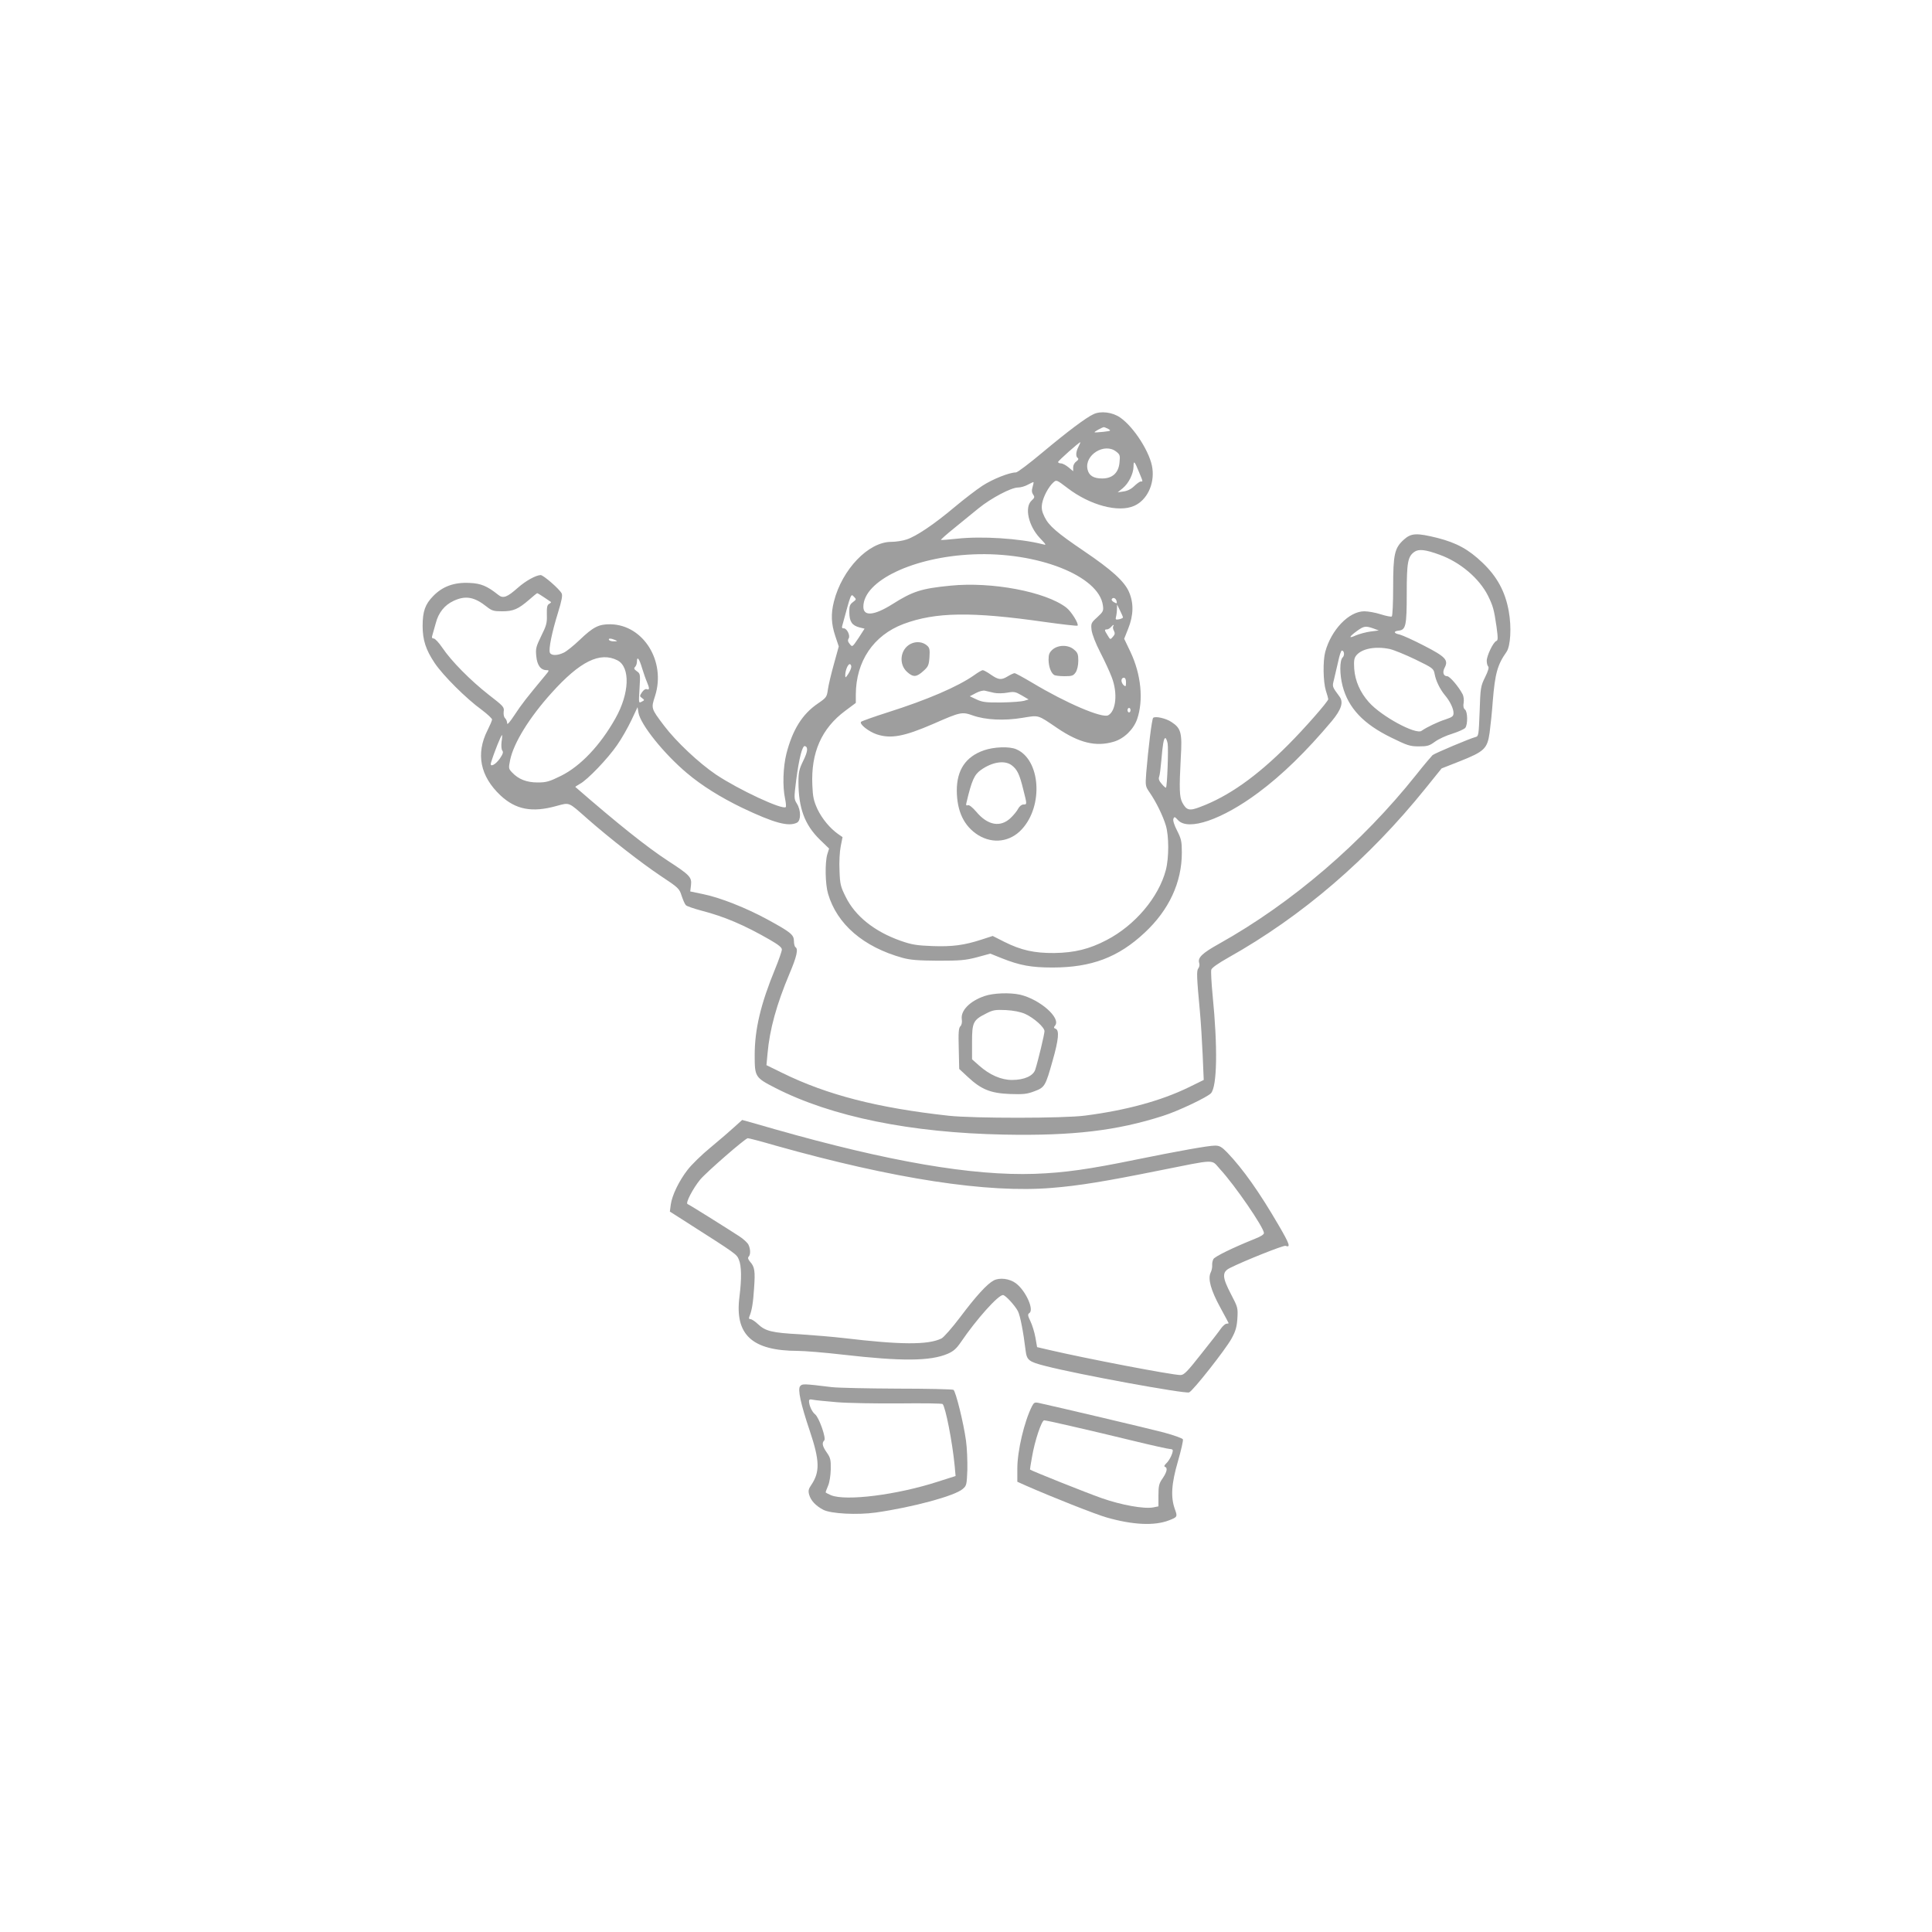 <?xml version="1.0" standalone="no"?>
<!DOCTYPE svg PUBLIC "-//W3C//DTD SVG 20010904//EN"
 "http://www.w3.org/TR/2001/REC-SVG-20010904/DTD/svg10.dtd">
<svg version="1.0" xmlns="http://www.w3.org/2000/svg"
 width="1280pt" height="1280pt" viewBox="0 0 1280 1280"
 preserveAspectRatio="xMidYMid meet">
<g transform="translate(0,1280) scale(0.1,-0.1)"
fill="#9e9e9e" stroke="none">
<path d="M7245 10056 c-49 -22 -175 -117 -340 -255 -86 -72 -164 -131 -174
-131 -44 0 -154 -44 -222 -88 -41 -27 -123 -90 -184 -141 -134 -113 -254 -194
-318 -215 -26 -9 -73 -16 -103 -16 -150 0 -325 -182 -379 -395 -21 -83 -18
-148 9 -229 l23 -69 -32 -116 c-18 -64 -36 -140 -40 -169 -7 -50 -10 -54 -65
-92 -104 -70 -169 -174 -210 -334 -22 -89 -26 -215 -9 -296 6 -28 8 -54 5 -57
-21 -21 -314 116 -462 215 -114 77 -265 219 -345 325 -86 114 -86 113 -59 196
73 229 -77 471 -295 475 -78 1 -114 -17 -205 -104 -40 -38 -87 -76 -105 -84
-43 -21 -84 -20 -92 0 -9 24 13 133 53 262 26 84 32 117 25 131 -16 30 -121
121 -139 121 -32 -1 -99 -38 -151 -84 -72 -64 -98 -73 -130 -47 -74 59 -115
76 -191 79 -101 5 -178 -23 -240 -87 -53 -54 -70 -101 -70 -198 0 -93 21 -158
80 -246 55 -82 208 -235 313 -311 37 -28 67 -56 67 -63 0 -7 -14 -39 -30 -71
-79 -156 -49 -305 86 -432 101 -94 209 -115 370 -70 90 24 77 29 204 -83 149
-131 361 -296 487 -380 118 -78 124 -84 139 -132 9 -27 21 -55 28 -62 6 -7 54
-23 106 -37 150 -39 280 -94 452 -193 55 -32 78 -50 78 -64 0 -11 -20 -68 -44
-127 -96 -233 -136 -401 -136 -573 0 -144 3 -148 137 -217 374 -191 897 -297
1515 -309 455 -9 748 26 1053 124 99 31 294 124 318 150 41 46 45 304 11 648
-8 83 -12 159 -9 170 3 13 45 42 112 80 490 275 931 654 1310 1125 l104 129
122 48 c161 64 181 83 196 188 6 44 16 138 21 210 15 183 31 241 91 326 27 39
34 164 15 269 -23 130 -77 229 -173 321 -94 90 -172 132 -299 165 -138 34
-174 33 -223 -11 -62 -56 -71 -97 -71 -316 0 -103 -4 -190 -9 -193 -5 -4 -38
3 -73 14 -34 11 -83 20 -109 20 -102 0 -219 -122 -259 -269 -16 -61 -14 -196
4 -256 9 -27 16 -53 16 -57 0 -15 -157 -194 -265 -302 -209 -210 -396 -342
-583 -412 -72 -28 -91 -23 -119 29 -19 37 -21 89 -10 297 10 164 2 195 -61
236 -36 25 -109 41 -122 28 -9 -9 -33 -208 -46 -365 -6 -85 -6 -88 23 -130 43
-62 88 -155 107 -218 21 -70 21 -215 0 -295 -47 -180 -204 -367 -394 -465
-113 -59 -211 -83 -345 -85 -132 -1 -219 18 -331 74 l-77 39 -74 -24 c-114
-37 -193 -48 -326 -43 -103 4 -136 9 -210 35 -173 61 -301 163 -364 291 -34
68 -38 84 -41 174 -3 55 1 127 8 161 l12 61 -29 20 c-55 39 -106 101 -137 165
-25 55 -31 81 -34 159 -10 215 61 376 217 492 l71 53 0 56 c1 220 117 392 316
467 212 79 450 83 938 13 115 -16 211 -27 215 -24 10 11 -41 94 -75 120 -137
105 -493 172 -765 145 -195 -19 -251 -37 -387 -123 -121 -76 -192 -82 -192
-17 0 172 331 330 725 347 428 19 836 -142 862 -338 5 -36 2 -42 -37 -78 -41
-37 -43 -41 -38 -86 4 -28 26 -86 58 -148 29 -56 63 -130 76 -165 40 -104 28
-223 -24 -251 -40 -21 -279 81 -502 215 -59 35 -112 64 -118 64 -6 0 -26 -9
-44 -20 -44 -27 -62 -25 -113 10 -24 17 -48 30 -54 30 -6 0 -32 -15 -58 -34
-107 -75 -308 -162 -573 -246 -91 -29 -169 -57 -175 -62 -14 -14 48 -64 103
-83 94 -31 181 -15 375 69 182 80 190 81 262 56 84 -30 208 -36 328 -16 112
18 98 23 232 -68 146 -99 257 -125 374 -90 68 20 131 81 155 150 43 126 26
296 -44 444 l-42 88 27 68 c35 88 37 168 5 242 -30 70 -115 147 -300 272 -177
120 -232 167 -260 226 -17 35 -21 55 -16 87 8 46 42 111 75 141 20 18 21 18
93 -37 150 -115 339 -165 443 -118 83 37 134 141 120 247 -12 102 -122 275
-214 338 -50 35 -128 45 -176 22z m98 -98 c20 -12 17 -13 -33 -19 -30 -3 -57
-5 -58 -3 -5 3 50 33 61 34 5 0 18 -6 30 -12z m-198 -118 c-18 -34 -19 -66 -4
-75 6 -5 3 -13 -10 -22 -12 -8 -21 -25 -21 -39 l0 -26 -31 26 c-17 14 -39 26
-50 26 -10 0 -19 4 -19 9 0 8 139 131 147 131 2 0 -3 -13 -12 -30z m250 -32
c25 -19 27 -26 22 -72 -6 -69 -47 -106 -115 -106 -57 0 -88 19 -97 61 -21 95
113 178 190 117z m151 -135 c28 -68 27 -63 12 -63 -7 0 -26 -14 -43 -30 -20
-20 -46 -33 -71 -36 l-39 -6 34 28 c39 32 70 95 71 143 0 43 7 36 36 -36z
m-705 -100 c-7 -23 -5 -37 4 -50 11 -15 10 -21 -11 -40 -47 -44 -21 -165 54
-246 47 -50 47 -50 17 -42 -151 38 -402 54 -564 36 -57 -6 -106 -10 -107 -8
-2 2 37 37 88 78 50 41 123 100 162 132 83 67 215 137 260 137 17 0 47 8 66
19 19 10 36 18 37 17 2 -1 -1 -16 -6 -33z m2696 -448 c137 -49 264 -157 322
-273 33 -68 39 -89 56 -205 10 -75 10 -90 -2 -94 -20 -8 -63 -97 -63 -131 0
-15 4 -32 10 -38 6 -6 -1 -31 -21 -71 -29 -59 -31 -69 -36 -227 -6 -156 -7
-164 -27 -169 -34 -8 -269 -107 -285 -120 -7 -7 -57 -65 -109 -131 -359 -451
-823 -849 -1304 -1118 -115 -64 -144 -93 -133 -128 4 -12 1 -27 -6 -36 -12
-15 -11 -55 11 -289 6 -66 14 -194 18 -285 l7 -165 -100 -49 c-183 -89 -414
-152 -685 -187 -141 -19 -740 -19 -905 -1 -472 52 -806 138 -1103 284 l-104
51 7 76 c14 161 60 327 146 531 48 113 59 163 39 175 -5 3 -10 21 -10 40 0 42
-21 59 -175 143 -141 77 -316 146 -426 168 l-86 18 5 42 c6 52 -8 67 -153 161
-139 91 -330 243 -613 489 -2 1 11 10 29 20 49 25 186 168 247 257 30 42 72
117 95 165 l41 87 6 -37 c14 -79 168 -271 320 -399 99 -84 223 -161 365 -230
214 -102 310 -128 366 -99 26 15 26 82 -1 125 -20 32 -20 36 -5 157 19 145 41
231 58 225 22 -7 19 -36 -12 -99 -26 -53 -31 -74 -31 -138 0 -173 41 -284 141
-382 l62 -60 -12 -38 c-16 -55 -14 -197 5 -261 59 -202 234 -353 494 -425 51
-14 102 -18 235 -19 146 0 182 3 258 23 l88 24 77 -31 c119 -47 193 -61 335
-61 258 0 436 67 611 231 161 150 246 333 246 530 0 75 -4 91 -31 145 -20 38
-29 69 -25 79 6 16 9 15 31 -9 68 -73 292 4 531 182 159 118 317 272 487 474
63 76 79 124 53 161 -52 71 -50 66 -38 115 6 26 19 80 28 120 8 39 19 72 24
72 16 0 20 -32 5 -46 -20 -20 -20 -112 0 -189 38 -146 138 -252 323 -342 106
-52 123 -58 182 -58 57 0 70 4 107 31 23 17 74 41 115 53 40 13 79 30 86 39
17 22 16 107 -2 121 -10 8 -13 23 -9 45 3 18 0 44 -7 57 -27 51 -85 119 -102
119 -25 0 -33 26 -17 56 27 51 6 73 -136 146 -71 37 -145 70 -162 74 -40 8
-43 22 -6 26 47 5 53 33 53 246 0 207 7 245 51 276 29 20 73 15 166 -19z
m-5933 -282 c23 -15 43 -29 46 -31 3 -2 -3 -8 -12 -13 -13 -7 -16 -22 -15 -72
2 -54 -3 -72 -37 -140 -35 -72 -38 -84 -33 -135 6 -61 30 -92 69 -92 18 0 17
-3 -9 -34 -127 -153 -156 -190 -202 -260 -33 -50 -51 -71 -51 -58 0 11 -6 27
-14 34 -8 8 -11 26 -9 44 5 29 -2 36 -99 111 -120 94 -247 222 -307 311 -23
34 -49 62 -58 62 -11 0 -14 6 -8 23 3 12 13 47 22 78 18 70 58 120 118 148 79
37 137 27 219 -38 34 -27 46 -31 103 -31 74 0 106 14 178 76 27 24 52 44 54
44 3 0 23 -12 45 -27z m2047 -32 c-21 -16 -25 -27 -24 -70 1 -60 18 -85 68
-98 l33 -8 -40 -62 c-41 -61 -41 -61 -58 -40 -13 16 -15 25 -7 38 12 20 -15
71 -36 66 -6 -1 -10 5 -8 13 61 225 58 218 79 196 16 -16 16 -18 -7 -35z
m1747 5 c3 -15 1 -16 -17 -6 -12 6 -19 16 -15 21 9 15 28 5 32 -15z m42 -107
c0 -3 -12 -9 -26 -12 -22 -4 -25 -2 -20 17 3 11 6 35 6 51 l1 30 19 -39 c11
-22 20 -43 20 -47z m-65 -59 c-3 -5 -1 -19 5 -29 8 -16 7 -25 -7 -40 -17 -20
-17 -20 -35 10 -22 35 -22 39 -4 39 7 0 19 7 26 15 14 17 25 20 15 5z m1725
-14 l35 -13 -55 -7 c-30 -4 -74 -16 -98 -26 -50 -23 -46 -10 10 31 45 32 56
33 108 15z m-5025 -76 c18 -8 17 -9 -7 -9 -15 -1 -30 4 -33 9 -7 12 12 12 40
0z m5133 -60 c26 -6 103 -37 169 -69 117 -57 121 -60 128 -97 8 -45 35 -100
68 -140 34 -40 57 -89 57 -118 0 -21 -8 -27 -52 -42 -51 -16 -126 -52 -160
-76 -38 -27 -266 96 -349 190 -58 65 -91 141 -97 221 -3 54 -1 70 14 89 37 45
126 62 222 42z m-5117 -75 c86 -45 80 -219 -14 -385 -100 -178 -231 -316 -360
-380 -77 -38 -97 -44 -155 -44 -73 0 -127 21 -170 67 -23 24 -23 28 -12 83 24
113 127 280 274 443 189 210 321 275 437 216z m163 -52 c10 -32 24 -73 32 -91
18 -42 18 -56 -1 -48 -9 3 -21 -5 -32 -21 -16 -24 -16 -26 1 -38 17 -13 17
-14 -3 -24 -20 -11 -20 -10 -14 87 6 96 5 99 -18 115 -18 13 -21 19 -11 29 7
7 12 23 12 36 0 38 16 17 34 -45z m1386 10 c0 -10 -9 -31 -20 -48 -18 -27 -20
-28 -20 -8 0 30 17 73 30 73 5 0 10 -8 10 -17z m1820 -104 c0 -27 -2 -30 -15
-19 -8 7 -15 21 -15 31 0 11 7 19 15 19 10 0 15 -10 15 -31z m-875 -69 c23 -5
61 -4 89 1 44 8 54 6 95 -18 l46 -27 -30 -9 c-17 -5 -84 -10 -150 -11 -102 -1
-127 2 -165 20 l-45 21 40 21 c22 12 49 19 60 16 11 -3 38 -9 60 -14z m905
-115 c0 -8 -4 -15 -10 -15 -5 0 -10 7 -10 15 0 8 5 15 10 15 6 0 10 -7 10 -15z
m-4167 -210 c-3 -26 -1 -50 5 -58 8 -9 4 -23 -16 -52 -29 -42 -69 -62 -59 -28
22 72 67 183 73 183 2 0 1 -20 -3 -45z m4413 -11 c6 -35 -3 -284 -11 -292 -2
-3 -15 8 -28 24 -18 20 -23 34 -17 49 4 11 10 58 14 105 9 109 16 150 27 150
4 0 11 -16 15 -36z"/>
<path d="M6523 6201 c-97 -33 -159 -96 -151 -153 3 -20 0 -38 -9 -47 -12 -11
-14 -42 -11 -149 l3 -134 57 -53 c89 -83 151 -108 278 -113 90 -3 113 -1 163
18 69 26 73 33 121 203 40 140 45 201 20 211 -13 5 -14 9 -4 21 41 50 -100
174 -232 205 -68 15 -177 11 -235 -9z m268 -118 c58 -26 129 -89 129 -115 0
-19 -42 -195 -61 -254 -13 -42 -73 -69 -154 -69 -72 0 -148 33 -219 96 l-46
41 0 113 c0 131 7 147 93 190 46 24 61 26 132 23 52 -3 96 -12 126 -25z"/>
<path d="M6033 8534 c-69 -35 -81 -134 -23 -186 40 -36 62 -35 107 6 33 29 37
39 41 92 3 49 1 62 -15 76 -28 26 -73 31 -110 12z"/>
<path d="M6974 8497 c-22 -20 -27 -32 -27 -69 1 -46 16 -86 37 -100 6 -4 37
-8 68 -8 51 0 59 3 75 26 10 16 17 46 17 77 0 42 -4 53 -28 73 -37 33 -104 33
-142 1z"/>
<path d="M6519 7829 c-121 -42 -180 -130 -180 -267 1 -138 48 -236 142 -295
98 -60 212 -45 289 39 145 157 123 462 -37 530 -45 20 -148 16 -214 -7z m185
-100 c36 -28 51 -60 75 -158 26 -102 26 -101 1 -101 -11 0 -26 -12 -34 -27 -8
-16 -30 -43 -49 -61 -68 -66 -153 -51 -229 40 -26 30 -47 47 -56 43 -11 -4
-13 1 -9 17 35 148 52 186 96 217 76 54 159 66 205 30z"/>
<path d="M4865 5333 c-27 -25 -98 -86 -157 -135 -60 -49 -128 -116 -153 -149
-56 -72 -103 -169 -111 -230 l-6 -46 116 -74 c326 -208 326 -208 341 -244 18
-41 19 -127 4 -247 -32 -251 83 -357 386 -358 44 0 179 -11 300 -25 392 -45
580 -43 694 6 37 16 58 34 87 77 105 154 247 312 279 312 16 0 80 -70 99 -107
15 -29 36 -137 51 -261 8 -64 21 -74 131 -102 216 -56 922 -185 952 -175 24 8
240 282 281 356 27 49 35 76 39 134 4 70 3 74 -42 160 -59 113 -61 147 -8 174
93 47 356 152 369 147 36 -14 27 12 -46 137 -128 220 -236 372 -339 480 -38
39 -52 47 -82 47 -45 0 -239 -35 -525 -93 -311 -64 -475 -87 -670 -94 -414
-14 -967 81 -1723 296 -117 34 -213 61 -215 61 -1 -1 -24 -22 -52 -47z m274
-123 c786 -221 1405 -316 1831 -280 175 14 348 42 705 114 392 78 347 77 408
10 98 -106 288 -383 291 -423 1 -9 -22 -24 -59 -38 -151 -61 -267 -118 -276
-135 -6 -11 -9 -29 -8 -41 1 -12 -3 -34 -10 -48 -20 -41 1 -117 64 -232 30
-55 55 -102 55 -103 0 -2 -6 -4 -14 -4 -8 0 -25 -15 -37 -32 -12 -18 -72 -95
-132 -170 -92 -117 -113 -138 -136 -138 -56 0 -630 110 -873 167 l-77 18 -11
63 c-6 35 -21 83 -33 108 -18 37 -19 47 -8 54 35 21 -24 151 -90 199 -41 30
-106 38 -145 18 -45 -24 -117 -103 -223 -244 -53 -70 -109 -134 -124 -141 -89
-43 -269 -42 -647 3 -69 8 -199 19 -290 25 -187 10 -229 21 -278 67 -19 18
-41 33 -49 33 -11 0 -13 6 -8 18 16 38 25 91 31 188 8 114 4 140 -26 174 -14
16 -17 27 -10 34 13 13 13 49 -1 79 -6 13 -34 39 -62 57 -91 59 -332 210 -342
213 -15 6 37 105 84 162 41 49 298 273 315 274 5 1 89 -21 185 -49z"/>
<path d="M5301 3616 c-17 -20 3 -115 64 -296 66 -197 68 -272 10 -358 -19 -27
-21 -40 -14 -65 11 -39 44 -74 94 -100 51 -26 225 -35 347 -18 245 35 523 110
576 156 26 22 27 28 31 127 1 56 -2 144 -9 193 -16 118 -68 327 -83 337 -7 4
-174 8 -372 8 -198 1 -394 5 -435 10 -189 23 -195 23 -209 6z m244 -106 c72
-6 257 -9 412 -8 154 2 284 0 288 -4 19 -18 65 -253 80 -410 l6 -67 -113 -36
c-273 -89 -614 -132 -713 -91 -19 8 -35 17 -35 19 0 3 7 22 16 43 10 22 17 69
18 110 1 62 -2 76 -26 110 -30 43 -34 64 -17 81 14 14 -35 153 -61 173 -20 15
-40 59 -40 87 0 12 7 14 28 9 15 -3 86 -10 157 -16z"/>
<path d="M6837 3483 c-51 -101 -97 -295 -97 -414 l0 -86 58 -26 c173 -76 458
-189 535 -211 172 -49 315 -56 411 -19 57 22 58 24 40 74 -29 80 -23 169 20
317 21 73 36 138 33 146 -3 7 -59 27 -125 45 -98 26 -714 171 -829 196 -28 6
-33 3 -46 -22z m271 -134 c97 -22 278 -65 401 -95 123 -30 232 -54 242 -54 11
0 19 -4 19 -9 0 -22 -23 -67 -42 -85 -14 -13 -17 -21 -10 -24 19 -6 14 -33
-15 -76 -24 -34 -28 -49 -28 -113 l0 -73 -35 -7 c-61 -11 -208 15 -340 61 -97
34 -471 183 -476 190 -1 0 5 37 13 81 18 109 64 245 81 245 7 0 93 -18 190
-41z"/>
</g>
</svg>
